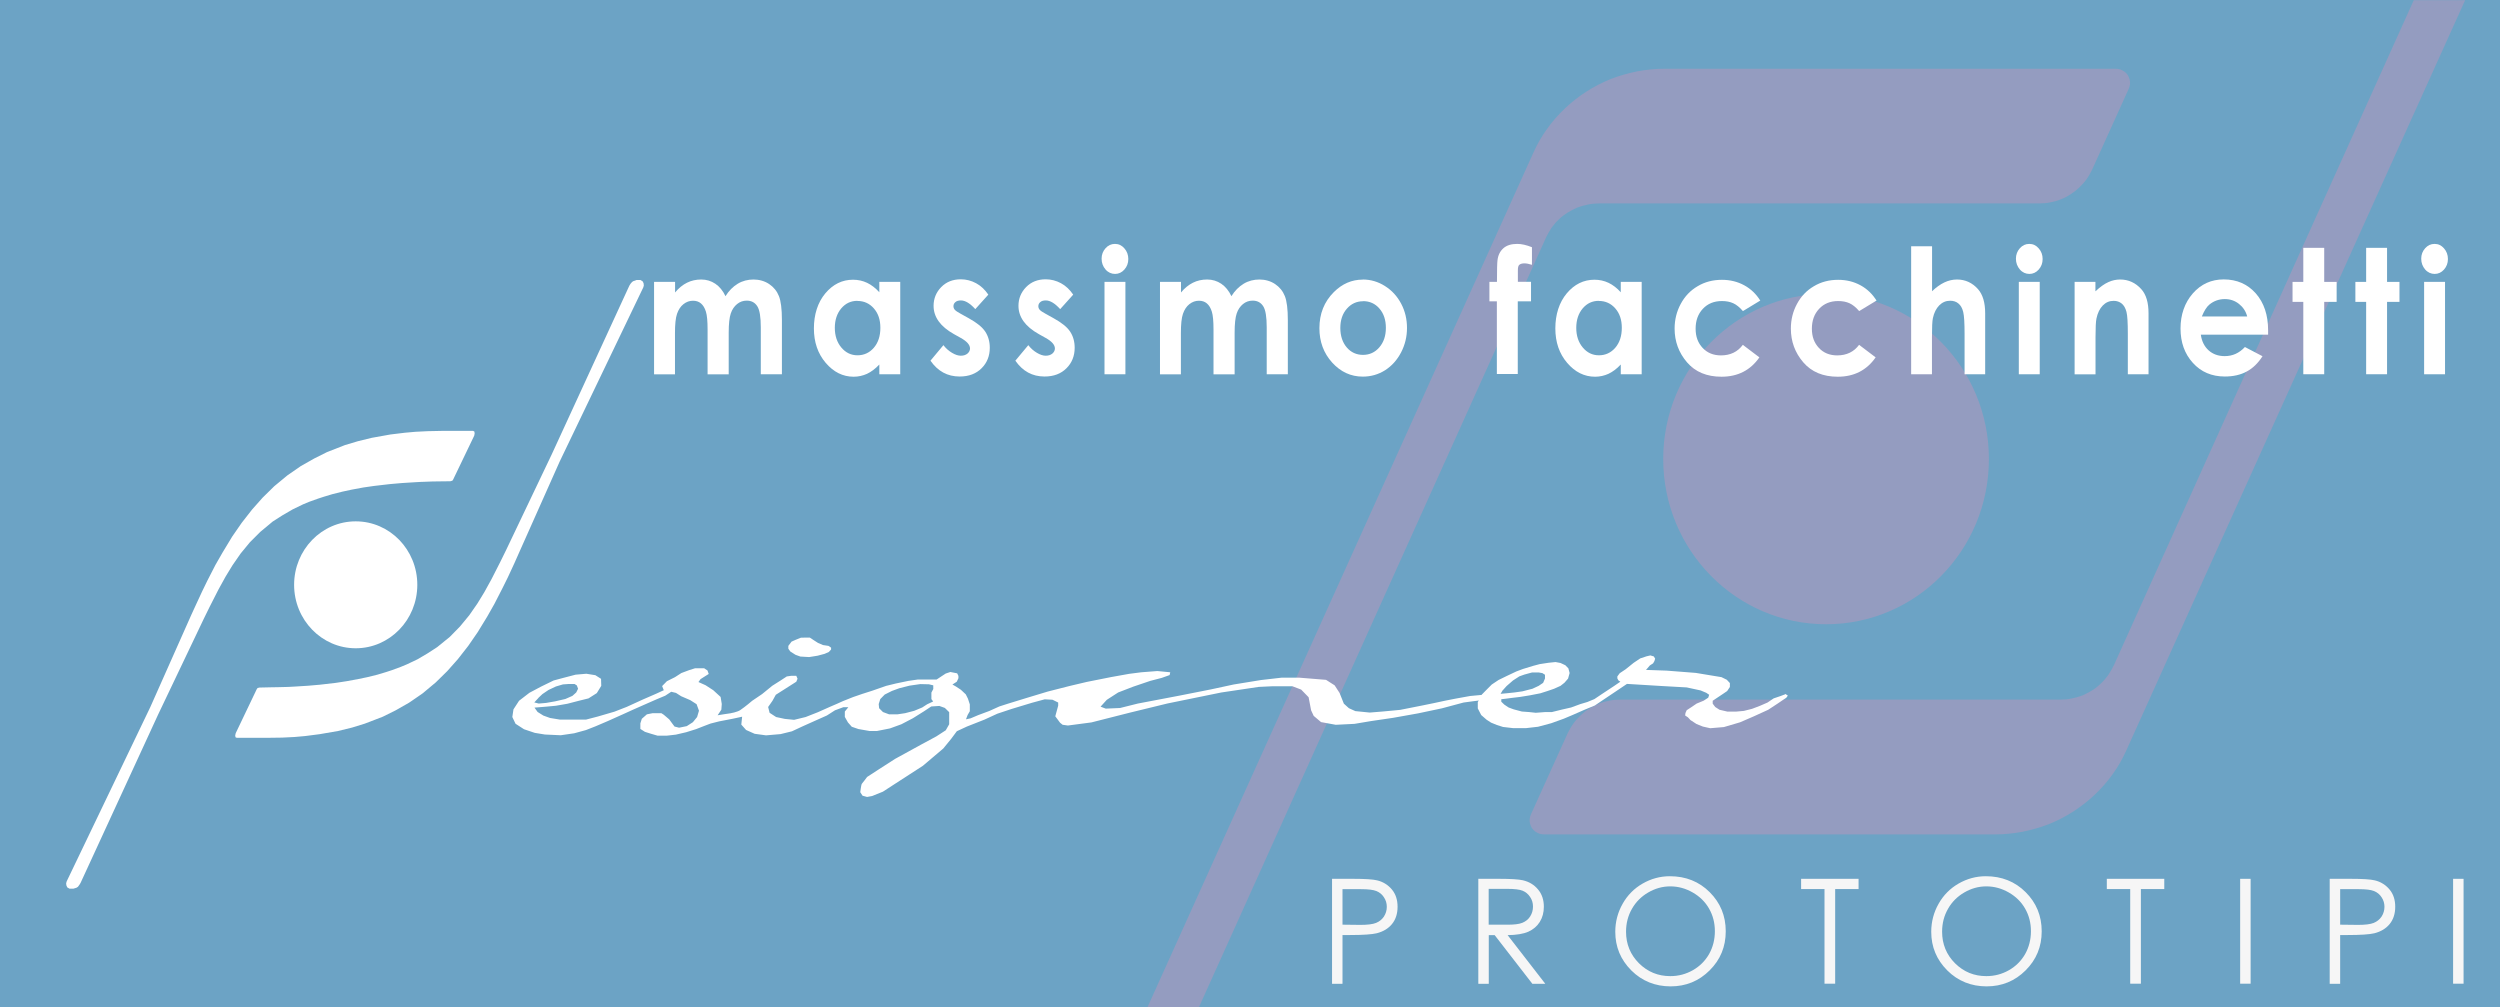 <?xml version="1.0" encoding="UTF-8"?>
<svg xmlns="http://www.w3.org/2000/svg" id="Livello_1" viewBox="0 0 241.49 97.32">
  <defs>
    <style>.cls-1{fill:#f6f6f6;}.cls-1,.cls-2,.cls-3,.cls-4{stroke-width:0px;}.cls-2{fill:#6ca3c5;}.cls-3{fill:#949cc0;}.cls-4{fill:#fff;}</style>
  </defs>
  <rect class="cls-2" x="0" width="241.49" height="97.32"></rect>
  <path class="cls-3" d="M149.88,21.99c.22-.29.44-.56.7-.8.26-.25.54-.46.84-.65.3-.19.62-.35.94-.49.34-.13.67-.22,1.03-.29.35-.08.71-.11,1.08-.11h42.52c.37,0,.72-.03,1.06-.1.36-.07.71-.16,1.03-.3.32-.12.64-.29.93-.48.3-.19.58-.41.83-.65.25-.24.5-.51.7-.79.21-.29.38-.6.54-.92,1.18-2.62,2.37-5.22,3.55-7.84.06-.14.1-.29.12-.44.01-.16,0-.31-.04-.46-.04-.15-.1-.28-.17-.41-.09-.13-.2-.25-.32-.34-.13-.08-.27-.15-.4-.21-.16-.04-.31-.07-.46-.07h-43.54c-.9,0-1.78.09-2.65.25-.89.18-1.74.42-2.57.74-.83.34-1.62.74-2.36,1.22-.76.49-1.45,1.03-2.08,1.63-.65.62-1.23,1.28-1.74,2-.51.71-.95,1.48-1.31,2.29-12.42,27.52-24.86,55.03-37.28,82.55h4.97c11.19-24.8,22.37-49.61,33.56-74.42.15-.32.34-.62.53-.92Z"></path>
  <path class="cls-3" d="M176.39,60.3c8.68,0,15.73-7.13,15.73-15.96s-7.05-15.95-15.73-15.95-15.73,7.14-15.73,15.95,7.05,15.96,15.73,15.96Z"></path>
  <path class="cls-3" d="M204.16,64.31c-.15.33-.34.63-.53.92-.22.29-.44.56-.7.8-.26.25-.53.47-.84.66-.3.19-.63.35-.94.49-.34.13-.67.22-1.03.29-.35.08-.71.11-1.08.11h-42.52c-.37,0-.72.03-1.06.1-.36.07-.71.16-1.03.3-.32.13-.64.29-.93.48-.31.19-.58.41-.83.65-.25.24-.5.51-.7.8-.21.29-.38.6-.54.92-1.18,2.62-2.37,5.22-3.55,7.84-.06.14-.1.29-.12.44-.01.16,0,.31.04.46.04.14.1.28.17.41.09.13.2.25.32.34.13.08.27.15.4.21.16.04.31.07.46.07h43.54c.9,0,1.78-.09,2.65-.25.89-.18,1.74-.42,2.57-.74.83-.34,1.62-.74,2.36-1.22.75-.49,1.45-1.03,2.08-1.63.65-.62,1.23-1.28,1.74-2,.51-.71.95-1.48,1.31-2.29,10.9-24.15,21.81-48.3,32.72-72.45h-4.96c-9.67,21.44-19.34,42.87-29,64.31Z"></path>
  <path class="cls-1" d="M128.67,84.89h2.02c1.16,0,1.94.05,2.34.15.58.14,1.05.44,1.42.88s.55,1,.55,1.67-.18,1.23-.54,1.67-.85.73-1.48.89c-.46.11-1.32.17-2.58.17h-.72v4.71h-1.01v-10.13ZM129.68,85.88v3.44l1.72.02c.69,0,1.2-.06,1.52-.19.32-.13.57-.33.76-.61.18-.28.28-.6.28-.94s-.09-.65-.28-.93c-.18-.28-.43-.48-.73-.6s-.79-.18-1.48-.18h-1.79Z"></path>
  <path class="cls-1" d="M142.79,84.89h2.02c1.13,0,1.89.05,2.29.14.6.14,1.09.43,1.47.89.38.45.56,1.01.56,1.67,0,.55-.13,1.04-.39,1.46-.26.42-.63.73-1.11.95-.48.21-1.15.32-2,.33l3.64,4.7h-1.25l-3.64-4.7h-.57v4.7h-1.01v-10.13ZM143.8,85.88v3.44h1.75c.68.01,1.18-.05,1.5-.18s.58-.33.76-.62c.18-.28.27-.6.27-.95s-.09-.65-.28-.93c-.18-.28-.43-.48-.72-.6s-.8-.18-1.49-.18h-1.79Z"></path>
  <path class="cls-1" d="M161.3,84.64c1.53,0,2.82.51,3.85,1.54s1.55,2.28,1.55,3.78-.52,2.74-1.55,3.77-2.29,1.55-3.77,1.55-2.77-.51-3.8-1.54-1.55-2.27-1.55-3.73c0-.97.24-1.88.71-2.71.47-.83,1.11-1.48,1.93-1.95s1.69-.71,2.64-.71ZM161.34,85.62c-.75,0-1.46.2-2.13.59-.67.39-1.2.92-1.57,1.58-.38.66-.57,1.4-.57,2.21,0,1.2.42,2.22,1.25,3.05.84.83,1.84,1.24,3.02,1.24.79,0,1.51-.19,2.18-.57.67-.38,1.19-.9,1.57-1.56.37-.66.56-1.4.56-2.21s-.19-1.53-.56-2.18c-.37-.65-.9-1.17-1.58-1.56-.68-.39-1.4-.59-2.17-.59Z"></path>
  <path class="cls-1" d="M173.98,85.88v-.99h5.55v.99h-2.26v9.14h-1.03v-9.14h-2.26Z"></path>
  <path class="cls-1" d="M191.82,84.64c1.53,0,2.82.51,3.85,1.54s1.55,2.28,1.55,3.78-.52,2.74-1.55,3.77-2.29,1.55-3.77,1.55-2.77-.51-3.8-1.54-1.55-2.27-1.55-3.73c0-.97.24-1.88.71-2.71.47-.83,1.11-1.48,1.93-1.95s1.69-.71,2.64-.71ZM191.87,85.62c-.75,0-1.46.2-2.13.59-.67.39-1.2.92-1.57,1.58-.38.66-.57,1.4-.57,2.21,0,1.2.42,2.22,1.25,3.05.84.83,1.84,1.24,3.02,1.24.79,0,1.51-.19,2.18-.57.67-.38,1.19-.9,1.57-1.56.37-.66.56-1.4.56-2.21s-.19-1.53-.56-2.18c-.37-.65-.9-1.17-1.58-1.56-.68-.39-1.4-.59-2.17-.59Z"></path>
  <path class="cls-1" d="M203.51,85.88v-.99h5.55v.99h-2.26v9.14h-1.03v-9.14h-2.26Z"></path>
  <path class="cls-1" d="M216.39,84.89h1.01v10.13h-1.01v-10.13Z"></path>
  <path class="cls-1" d="M225.04,84.89h2.02c1.16,0,1.94.05,2.34.15.58.14,1.05.44,1.42.88s.55,1,.55,1.67-.18,1.23-.54,1.67-.85.73-1.48.89c-.46.11-1.32.17-2.58.17h-.72v4.71h-1.01v-10.13ZM226.05,85.88v3.44l1.72.02c.69,0,1.2-.06,1.52-.19.32-.13.57-.33.76-.61.18-.28.28-.6.28-.94s-.09-.65-.28-.93c-.18-.28-.43-.48-.73-.6s-.79-.18-1.48-.18h-1.79Z"></path>
  <path class="cls-1" d="M236.96,84.89h1.01v10.13h-1.01v-10.13Z"></path>
  <path class="cls-4" d="M63.19,27.23h2.02v1.02c.35-.42.73-.73,1.15-.94.42-.21.88-.31,1.38-.31s.96.14,1.36.41.73.67.98,1.2c.32-.52.72-.92,1.18-1.2s.98-.41,1.53-.41,1.08.15,1.51.44c.43.29.75.68.94,1.16.19.47.29,1.25.29,2.32v5.23h-2.04v-4.52c0-1.01-.11-1.7-.34-2.05-.23-.36-.57-.54-1.02-.54-.35,0-.66.11-.93.33-.27.22-.48.52-.61.91-.13.38-.2,1-.2,1.86v4.02h-2.04v-4.32c0-.8-.05-1.38-.16-1.73-.11-.36-.27-.62-.48-.8-.21-.18-.47-.26-.77-.26-.34,0-.64.11-.92.33s-.48.53-.62.93c-.14.4-.2,1.03-.2,1.88v3.97h-2.02v-8.92Z"></path>
  <path class="cls-4" d="M84.94,27.23h2.02v8.92h-2.02v-.94c-.39.42-.79.71-1.19.9-.4.18-.83.28-1.29.28-1.04,0-1.94-.45-2.7-1.34-.76-.89-1.14-2-1.14-3.33s.37-2.51,1.1-3.38c.74-.88,1.63-1.32,2.68-1.32.48,0,.94.1,1.36.3.42.2.82.51,1.18.91v-.98ZM82.82,29.06c-.63,0-1.14.24-1.56.73-.41.49-.62,1.12-.62,1.88s.21,1.4.63,1.9c.42.5.94.75,1.56.75s1.16-.24,1.58-.73c.42-.49.63-1.13.63-1.92s-.21-1.4-.63-1.88c-.42-.48-.95-.72-1.59-.72Z"></path>
  <path class="cls-4" d="M95.46,28.47l-1.25,1.39c-.51-.56-.97-.84-1.39-.84-.23,0-.41.05-.53.16-.13.11-.19.24-.19.4,0,.12.04.23.12.33.08.1.28.24.6.41l.74.41c.78.43,1.32.86,1.61,1.3s.44.96.44,1.56c0,.79-.26,1.45-.79,1.98-.53.53-1.23.8-2.12.8-1.18,0-2.11-.51-2.82-1.53l1.25-1.5c.24.31.51.55.83.74.32.19.6.28.85.28.27,0,.48-.07.65-.21.16-.14.24-.31.24-.49,0-.34-.29-.68-.88-1.01l-.68-.38c-1.3-.73-1.96-1.64-1.96-2.73,0-.7.25-1.31.74-1.81.49-.5,1.12-.75,1.89-.75.52,0,1.02.13,1.48.38.46.25.85.62,1.17,1.09Z"></path>
  <path class="cls-4" d="M103.66,28.47l-1.25,1.39c-.51-.56-.97-.84-1.39-.84-.23,0-.41.05-.53.16-.13.11-.19.24-.19.4,0,.12.04.23.12.33.08.1.28.24.6.41l.74.41c.78.43,1.32.86,1.61,1.3s.44.96.44,1.56c0,.79-.26,1.45-.79,1.98-.53.53-1.23.8-2.12.8-1.18,0-2.11-.51-2.82-1.53l1.25-1.5c.24.31.51.55.83.74.32.19.6.28.85.28.27,0,.48-.07.65-.21.16-.14.24-.31.24-.49,0-.34-.29-.68-.88-1.01l-.68-.38c-1.3-.73-1.96-1.64-1.96-2.73,0-.7.25-1.31.74-1.81.49-.5,1.12-.75,1.89-.75.52,0,1.02.13,1.48.38.46.25.85.62,1.17,1.09Z"></path>
  <path class="cls-4" d="M107.7,23.56c.36,0,.66.14.91.43.25.28.38.63.38,1.03s-.13.74-.38,1.02c-.25.28-.55.42-.9.42s-.67-.14-.92-.43c-.25-.29-.38-.64-.38-1.04s.13-.73.38-1.01.55-.42.91-.42ZM106.69,27.23h2.02v8.92h-2.02v-8.92Z"></path>
  <path class="cls-4" d="M112.06,27.23h2.02v1.02c.35-.42.73-.73,1.15-.94.42-.21.88-.31,1.38-.31s.96.14,1.36.41.73.67.98,1.2c.32-.52.72-.92,1.18-1.2s.98-.41,1.53-.41,1.08.15,1.51.44c.43.29.75.68.94,1.16.19.47.29,1.25.29,2.32v5.23h-2.04v-4.52c0-1.01-.11-1.7-.34-2.05-.23-.36-.57-.54-1.02-.54-.35,0-.66.11-.93.33-.27.22-.48.52-.61.91-.13.38-.2,1-.2,1.86v4.02h-2.04v-4.32c0-.8-.05-1.38-.16-1.73-.11-.36-.27-.62-.48-.8-.21-.18-.47-.26-.77-.26-.34,0-.64.11-.92.33s-.48.53-.62.93c-.14.4-.2,1.03-.2,1.88v3.97h-2.02v-8.92Z"></path>
  <path class="cls-4" d="M131.64,27c.76,0,1.48.21,2.14.63.67.42,1.19.99,1.57,1.71s.56,1.5.56,2.34-.19,1.63-.57,2.36c-.38.73-.89,1.3-1.54,1.72-.65.41-1.37.62-2.16.62-1.16,0-2.14-.46-2.96-1.36-.82-.91-1.23-2.01-1.23-3.32,0-1.39.46-2.55,1.39-3.48.81-.81,1.74-1.21,2.79-1.21ZM131.67,29.1c-.63,0-1.15.24-1.57.72-.42.48-.63,1.1-.63,1.86s.21,1.4.62,1.88c.41.48.94.72,1.57.72s1.16-.24,1.58-.73.63-1.11.63-1.88-.21-1.39-.62-1.86c-.41-.48-.94-.72-1.58-.72Z"></path>
  <path class="cls-4" d="M143.88,27.23h.72c0-1.17.02-1.86.05-2.07.05-.49.24-.88.56-1.17s.77-.43,1.35-.43c.42,0,.89.11,1.42.32v1.7c-.29-.09-.53-.14-.72-.14-.24,0-.41.05-.52.16-.08.08-.12.25-.12.51v1.11s1.27,0,1.27,0v1.89h-1.28v7.02h-2.02v-7.02h-.72v-1.89Z"></path>
  <path class="cls-4" d="M156.56,27.23h2.02v8.92h-2.02v-.94c-.39.42-.79.71-1.19.9-.4.18-.83.28-1.29.28-1.04,0-1.94-.45-2.7-1.34-.76-.89-1.14-2-1.14-3.33s.37-2.51,1.1-3.38c.74-.88,1.63-1.32,2.68-1.32.48,0,.94.1,1.36.3.42.2.82.51,1.18.91v-.98ZM154.44,29.06c-.63,0-1.14.24-1.56.73-.41.49-.62,1.12-.62,1.88s.21,1.4.63,1.9c.42.5.94.75,1.56.75s1.16-.24,1.58-.73c.42-.49.63-1.13.63-1.92s-.21-1.4-.63-1.88c-.42-.48-.95-.72-1.59-.72Z"></path>
  <path class="cls-4" d="M170.04,29.03l-1.68,1.02c-.32-.37-.63-.62-.94-.76-.31-.14-.67-.21-1.09-.21-.76,0-1.37.25-1.84.75-.47.5-.7,1.14-.7,1.92s.23,1.38.68,1.86,1.04.72,1.77.72c.9,0,1.61-.34,2.11-1.02l1.6,1.21c-.86,1.24-2.08,1.87-3.66,1.87-1.42,0-2.53-.46-3.33-1.39s-1.2-2.02-1.2-3.26c0-.86.2-1.66.59-2.38.39-.73.93-1.3,1.63-1.71.7-.42,1.48-.62,2.35-.62.8,0,1.52.18,2.16.53.64.35,1.16.85,1.56,1.5Z"></path>
  <path class="cls-4" d="M181.27,29.03l-1.68,1.02c-.32-.37-.63-.62-.94-.76-.31-.14-.67-.21-1.09-.21-.76,0-1.37.25-1.84.75-.47.5-.7,1.14-.7,1.92s.23,1.38.68,1.86,1.04.72,1.77.72c.9,0,1.61-.34,2.11-1.02l1.6,1.21c-.86,1.24-2.08,1.87-3.66,1.87-1.42,0-2.53-.46-3.33-1.39s-1.2-2.02-1.2-3.26c0-.86.2-1.66.59-2.38.39-.73.93-1.3,1.63-1.71.7-.42,1.48-.62,2.35-.62.8,0,1.52.18,2.16.53.64.35,1.16.85,1.56,1.5Z"></path>
  <path class="cls-4" d="M184.62,23.79h2.01v4.34c.4-.38.79-.66,1.19-.85.4-.19.81-.28,1.22-.28.8,0,1.47.31,2.02.92.47.53.7,1.31.7,2.34v5.89h-1.99v-3.91c0-1.03-.04-1.73-.13-2.1-.09-.37-.24-.64-.46-.82-.21-.18-.48-.27-.8-.27-.41,0-.76.15-1.06.45-.29.3-.5.71-.61,1.23-.06.27-.09.88-.09,1.84v3.58h-2.01v-12.36Z"></path>
  <path class="cls-4" d="M196.02,23.56c.36,0,.66.14.91.43.25.28.38.63.38,1.03s-.13.74-.38,1.02c-.25.28-.55.42-.9.42s-.67-.14-.92-.43c-.25-.29-.38-.64-.38-1.04s.13-.73.38-1.01.55-.42.91-.42ZM195.01,27.23h2.02v8.92h-2.02v-8.92Z"></path>
  <path class="cls-4" d="M200.39,27.23h2.02v.91c.46-.43.87-.72,1.25-.89.37-.17.75-.25,1.14-.25.8,0,1.48.31,2.04.93.47.52.7,1.3.7,2.33v5.89h-2v-3.9c0-1.06-.04-1.77-.13-2.12s-.24-.62-.45-.8c-.22-.18-.48-.27-.79-.27-.41,0-.76.15-1.05.45s-.5.72-.61,1.26c-.06.28-.09.88-.09,1.81v3.58h-2.02v-8.92Z"></path>
  <path class="cls-4" d="M219.09,32.33h-6.5c.09.63.34,1.14.75,1.51.41.37.93.56,1.56.56.76,0,1.4-.29,1.95-.88l1.7.89c-.43.67-.93,1.16-1.53,1.48-.59.32-1.3.48-2.11.48-1.26,0-2.3-.44-3.09-1.32-.8-.88-1.19-1.99-1.19-3.32s.4-2.49,1.19-3.39c.79-.9,1.79-1.35,2.98-1.35,1.27,0,2.3.45,3.1,1.35.79.9,1.19,2.09,1.19,3.56v.43ZM217.07,30.57c-.13-.5-.4-.9-.79-1.21-.39-.31-.85-.47-1.37-.47-.56,0-1.06.18-1.48.52-.27.22-.51.6-.74,1.16h4.39Z"></path>
  <path class="cls-4" d="M222.49,23.94h2.02v3.29h1.2v1.93h-1.2v6.99h-2.02v-6.99h-1.04v-1.93h1.04v-3.29Z"></path>
  <path class="cls-4" d="M228.56,23.94h2.02v3.29h1.2v1.93h-1.2v6.99h-2.02v-6.99h-1.04v-1.93h1.04v-3.29Z"></path>
  <path class="cls-4" d="M235.17,23.56c.36,0,.66.14.91.43.25.28.38.63.38,1.03s-.13.74-.38,1.02c-.25.28-.55.42-.9.42s-.67-.14-.92-.43c-.25-.29-.38-.64-.38-1.04s.13-.73.38-1.01.55-.42.91-.42ZM234.16,27.23h2.02v8.92h-2.02v-8.92Z"></path>
  <polygon class="cls-4" points="43.11 41.62 45.45 41.62 45.69 41.62 45.82 41.68 45.85 41.86 45.81 42.08 43.85 46.16 43.78 46.31 43.7 46.43 43.49 46.49 43.28 46.49 42.4 46.5 41.75 46.51 40.95 46.54 40.65 46.55 40.11 46.58 38.83 46.66 37.68 46.76 36.13 46.94 35.09 47.09 33.96 47.3 33.08 47.49 32.12 47.73 31.29 47.98 30.74 48.16 29.87 48.47 29.27 48.72 28.26 49.21 27.28 49.78 26.34 50.38 25.14 51.38 24.14 52.38 23.25 53.46 22.46 54.6 21.8 55.68 21.1 56.95 20.26 58.6 19.69 59.76 19.39 60.39 15.28 69.01 7.78 85.29 7.67 85.47 7.53 85.66 7.39 85.75 7.1 85.84 6.71 85.84 6.5 85.72 6.41 85.52 6.39 85.32 6.44 85.14 14.52 68.3 18.49 59.37 18.89 58.5 19.52 57.14 20.02 56.11 20.81 54.57 21.51 53.35 22.43 51.83 23.35 50.5 24.35 49.22 25.37 48.07 26.49 46.97 27.76 45.92 29.06 45.02 30.37 44.28 31.59 43.67 33.33 42.99 34.57 42.62 35.92 42.29 37.71 41.97 39.11 41.8 40.12 41.71 41.32 41.65 42.78 41.62 43.11 41.62"></polygon>
  <path class="cls-4" d="M28.41,56.49c0-3.38,2.66-6.13,5.95-6.13s5.95,2.74,5.95,6.13-2.67,6.13-5.95,6.13-5.95-2.74-5.95-6.13"></path>
  <polygon class="cls-4" points="25.46 71.27 23.13 71.27 22.88 71.27 22.75 71.22 22.72 71.04 22.77 70.82 24.72 66.74 24.79 66.59 24.88 66.46 25.09 66.41 25.3 66.41 26.18 66.39 26.82 66.38 27.62 66.36 27.92 66.35 28.47 66.32 29.75 66.24 30.9 66.14 32.45 65.96 33.49 65.8 34.62 65.59 35.49 65.41 36.46 65.17 37.29 64.92 37.84 64.74 38.71 64.42 39.31 64.17 40.32 63.69 41.29 63.12 42.23 62.51 43.45 61.52 44.43 60.52 45.33 59.43 46.12 58.29 46.78 57.21 47.48 55.94 48.32 54.29 48.89 53.13 49.19 52.5 53.3 43.88 60.79 27.6 60.9 27.42 61.05 27.24 61.19 27.15 61.48 27.05 61.87 27.05 62.08 27.18 62.17 27.37 62.19 27.58 62.14 27.76 54.06 44.59 50.08 53.52 49.69 54.4 49.06 55.76 48.55 56.79 47.76 58.33 47.07 59.55 46.14 61.07 45.23 62.39 44.23 63.67 43.2 64.83 42.09 65.92 40.82 66.98 39.51 67.88 38.21 68.62 36.98 69.23 35.24 69.9 34.01 70.28 32.66 70.61 30.87 70.92 29.47 71.1 28.46 71.19 27.26 71.25 25.79 71.27 25.46 71.27"></polygon>
  <polygon class="cls-4" points="77.75 61.59 78.23 61.59 78.59 61.83 79.01 62.1 79.5 62.31 80.03 62.39 80.28 62.56 80.28 62.74 80.06 62.98 79.65 63.16 78.97 63.34 78.16 63.47 77.31 63.42 76.84 63.25 76.34 62.93 76.15 62.66 76.15 62.39 76.46 61.98 76.84 61.81 77.36 61.6 77.75 61.59"></polygon>
  <path class="cls-4" d="M145.17,66.67l.36-.4.62-.54.62-.4.48-.17.73-.2h.67l.34.06.25.16v.36l-.18.42-.43.29-.6.28-.97.25-.78.11-.78.08-.55.05.22-.37ZM172.43,67.07l-.45.17-.65.22-.59.4-.76.33-.74.28-.79.2-.78.07h-.8l-.77-.18-.42-.27-.24-.32v-.28l.48-.32.48-.32.44-.3.26-.39v-.38l-.3-.32-.51-.25-2.48-.41-2.82-.22-1.99-.07.37-.43.31-.2.13-.22.07-.24-.13-.21-.33-.1-.38.09-.6.2-.64.43-.77.62-.57.38-.23.31v.19l.1.19.19.13-.6.41-.56.37-.59.39-.76.51-.68.28-.67.2-.9.33-.92.21-.93.23h-.64l-.92.07-.65-.07-.69-.05-.79-.21-.49-.18-.42-.28-.29-.28v-.24l.44-.05.53-.07.84-.1.93-.15,1.03-.2.69-.22.64-.22.62-.28.38-.3.35-.4.15-.54-.12-.45-.29-.3-.47-.22-.48-.09-.68.07-.85.13-.64.17-.98.3-.64.24-.91.43-.8.39-.66.44-.44.44-.51.52-.4.74v.61l.33.64.52.45.43.28.56.23.6.19.95.11h1.29s1.14-.13,1.14-.13l1.27-.34,1.22-.44.9-.38,1.09-.48,1-.41.8-.54,1.24-.83,1.07-.72,3.28.2,2.49.14,1.34.29.55.23.28.19-.09.28-.44.29-.68.28-.53.36-.43.28-.12.27-.03.24.27.18.24.26.58.38.62.25.71.16,1.32-.11,1.56-.46,1.34-.58,1.38-.63.9-.59.53-.36.32-.21.15-.21-.24-.16Z"></path>
  <path class="cls-4" d="M90.16,66.54l-.19.36v.63l.17.23-.58.27-.48.31-.77.32-.88.23-.73.11h-.82l-.59-.22-.37-.37-.04-.4.15-.48.43-.44.7-.35.71-.26.99-.25,1.04-.15.83.02.42.1v.33ZM52.01,67.41l.38-.36.59-.4.72-.34.68-.2.56-.04h.56l.22.14.12.32-.18.36-.37.33-.68.3-1,.23-.87.15-.7.06-.43-.11.39-.42ZM145.02,67.08h-1.4l-1.61.15-1.38.25-1.02.2-1.07.23-1.17.24-2.12.42-1.7.16-1.24.1-1.39-.14-.62-.28-.49-.44-.41-1.03-.48-.74-.83-.53-2.59-.21h-1.7l-2,.23-2.64.43-2.18.47-3.08.61-3.99.76-1.72.43-1.38.06-.5-.19.6-.66,1.1-.71,1.45-.56,1.65-.56,1.11-.29.76-.27.06-.27-1.24-.12-1.56.12-1.17.15-1.73.31-2.36.47-1.65.39-2.12.54-2.05.62-1.79.55-.84.27-.95.43-1.1.41-.73.31-.44.09.16-.42.21-.36v-.66l-.18-.55-.21-.42-.47-.44-.47-.31-.35-.2.42-.27.16-.34v-.22l-.12-.25-.66-.13-.45.15-.41.27-.47.31h-1.83l-.9.13-1.2.25-.94.23-1.35.47-.97.31-.87.3-.98.39-.6.27-.65.28-1.19.53-1.17.46-1.11.27-.9-.09-.84-.18-.63-.41-.14-.56.42-.6.32-.58.74-.47.69-.44.55-.35.12-.29-.12-.28h-.51l-.41.06-.58.38-.82.52-.98.8-.96.65s-.66.57-1.17.91c-.28.18-.91.3-.94.3-.09,0-1.23.19-1.23.19l.36-.54.04-.55-.11-.68-.71-.65-.74-.48-.69-.31.2-.28.44-.28.35-.22-.12-.34-.32-.21h-.88l-.57.18-.75.28-.62.4-.78.39-.46.47.16.4-.74.34-1.31.57-1.53.7-1.18.46-1.61.47-1.15.3h-2.5l-.97-.16-.64-.23-.56-.35-.3-.42,1.11-.09.96-.09,1.1-.19,1.12-.29.93-.23.8-.51.43-.7-.02-.68-.55-.35-.87-.14-1.04.09-1.15.3-.97.26-1.21.59-1.13.6-1,.77-.54.83-.11.74.31.65.82.53,1.04.35.98.16,1.53.07,1.3-.19,1.13-.31.92-.36,1.17-.5,1.54-.69.9-.41,1.45-.64.82-.36.86-.36.58-.38.46.11.5.32.88.38.61.39.23.63-.18.61-.41.5-.59.38-.74.15-.44-.11-.21-.28-.3-.41-.53-.45-.23-.15h-.85l-.55.11-.49.43-.14.44v.54l.44.28.6.19.62.18h.9l.87-.1.99-.23.96-.3.82-.32.58-.22.83-.21,1.29-.25.93-.2-.08.76.46.52.83.37,1.1.15,1.4-.12,1.1-.27,1.03-.48,1.34-.6,1.01-.45.78-.5.81-.3h.48l-.34.42v.52l.3.53.37.42.64.22,1.08.19h.71l1.26-.25,1.1-.4,1.11-.58,1.07-.67.71-.47.78-.05.53.19.42.41v1.17l-.33.58-.91.59-1.52.82-2.46,1.35-1.54.99-1.17.76s-.44.6-.5.65c-.07.05-.16.82-.16.82l.22.34.44.12.49-.09,1.04-.42,1.14-.74,1.39-.9,1.33-.86.92-.78,1.05-.89.76-.93.55-.74.97-.45,1.7-.67,1.24-.57,1.38-.46,1.98-.6,1.22-.33.75.04.55.27v.3l-.12.44-.16.59.46.62.25.2.51.07,2.27-.3,3.74-.95,3.61-.88,5.19-1.06,1.61-.24,2.01-.3,1.28-.06h1.98l.84.32.72.74.24,1.26.25.54.71.6,1.42.26,1.81-.09,1.61-.27,2.11-.31,2.41-.43,2.32-.49,2.09-.56.97-.13,1.31-.16,1.84-.17-.51-.33Z"></path>
</svg>
